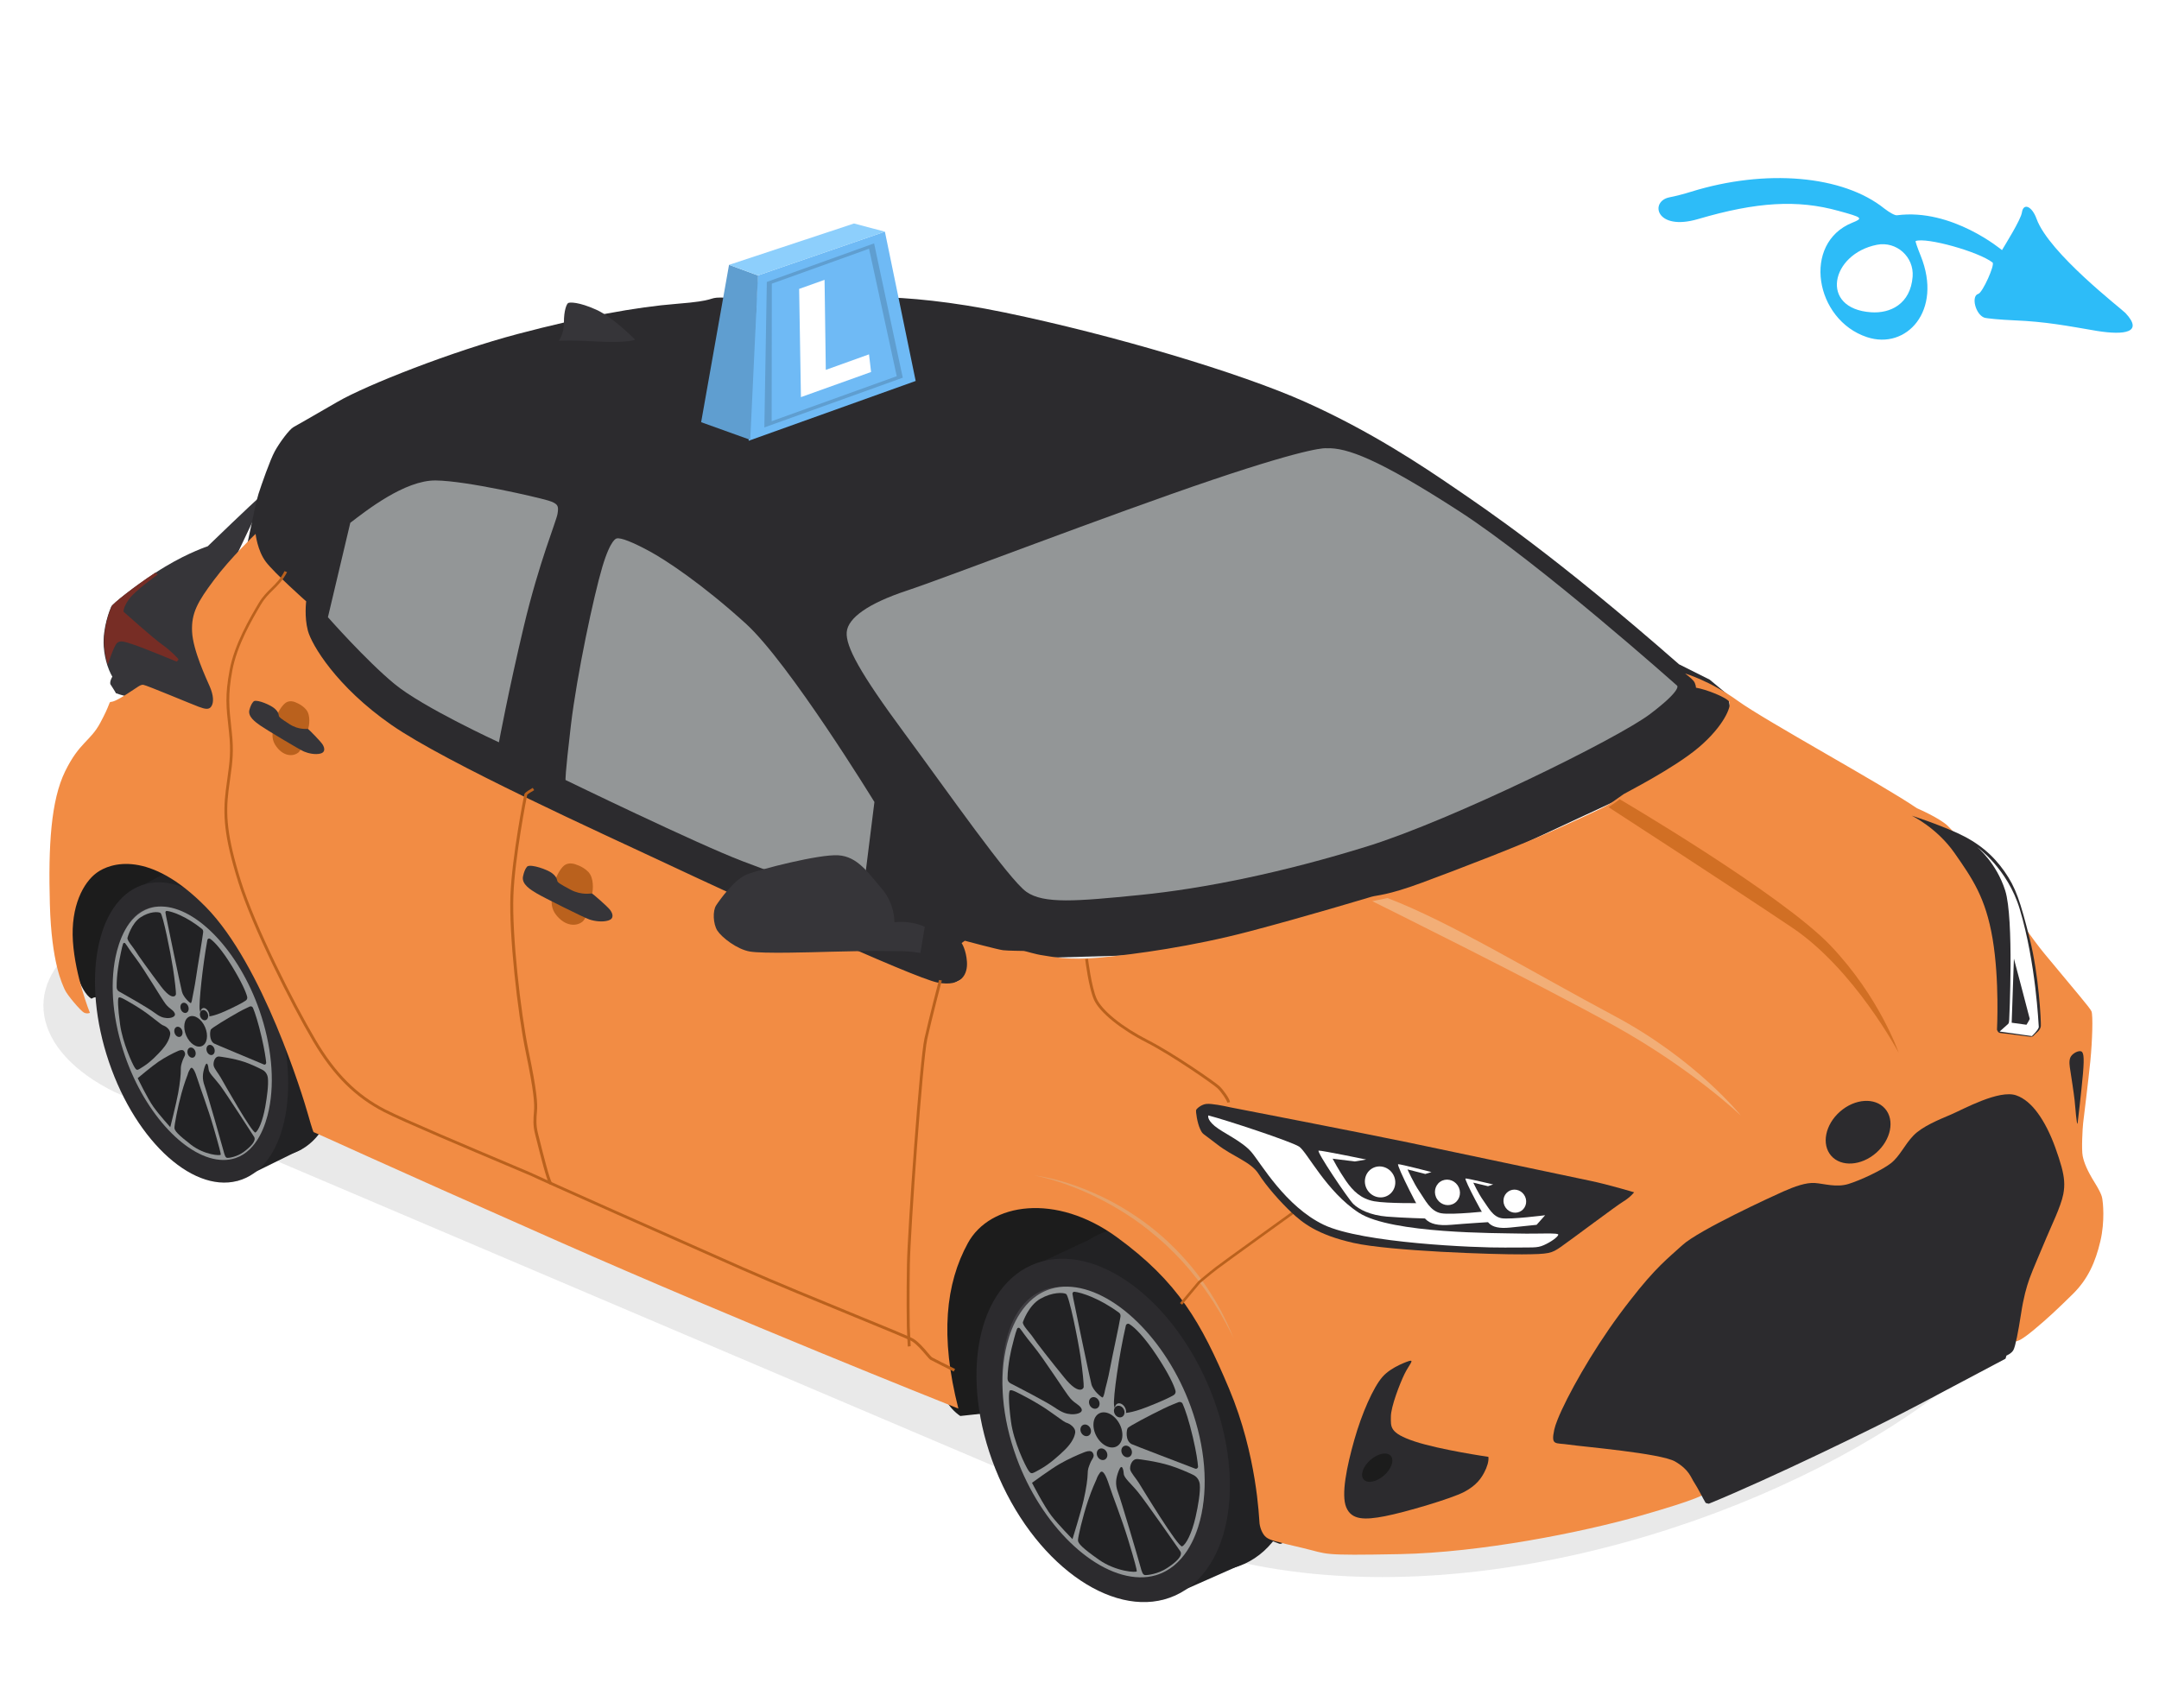 <svg width="589" height="466" viewBox="0 0 589 466" fill="none" xmlns="http://www.w3.org/2000/svg">
<g clip-path="url(#clip0_2090_9331)">
<path fill-rule="evenodd" clip-rule="evenodd" d="M579.838 85.395C578.786 84.272 558.974 69.06 555.594 59.694C554.355 56.252 552.006 55.254 551.601 57.962C551.315 59.974 546.842 67.069 546.166 68.24C546.106 68.214 532.553 56.765 517.528 58.735C516.961 58.814 515.549 58.036 514.102 56.923C502.791 47.814 481.696 45.995 461.295 52.33C459.484 52.912 456.856 53.573 455.465 53.835C449.959 54.908 451.703 63.188 463.294 59.758C479.222 55.078 490.384 54.417 501.574 57.537C508.137 59.331 508.369 59.536 505.322 60.766C491.546 66.325 495.115 87.292 509.335 91.984C520.054 95.544 530.051 84.823 523.99 69.802C523.107 67.613 522.483 65.819 522.611 65.767C525.564 64.675 539.86 68.688 543.59 71.625C544.313 72.181 540.873 79.857 539.705 80.179C537.687 80.744 538.906 85.742 541.323 86.662C541.908 86.876 545.596 87.234 549.507 87.403C558.137 87.763 563.614 88.847 572.135 90.299C579.495 91.472 584.908 90.785 579.838 85.395ZM512.044 66.787C517.36 65.74 522.203 70.074 521.79 75.481C521.211 82.951 515.684 85.58 510.441 85.2C496.275 84.229 499.427 69.283 512.044 66.787Z" fill="#2DBCF8"/>
</g>
<g clip-path="url(#clip1_2090_9331)">
<g opacity="0.1" filter="url(#filter0_f_2090_9331)">
<path d="M195.324 183.88L24.368 255.568C5.219 267.785 8.382 286.757 31.43 298.022L308.285 415.817C423.563 472.384 631.38 347.934 539.299 304.317L261.288 176.617C238.24 165.352 214.474 171.7 195.324 183.88Z" fill="#1C1C1C"/>
</g>
<path d="M261.974 386.343L269.505 385.529C269.505 385.529 343.42 419.489 348.973 421.168C354.526 422.848 351.576 379.295 351.576 379.295C351.576 379.295 316.883 325.585 316.686 325.116C316.488 324.647 273.463 311.185 273.164 312.223C272.865 313.262 253.334 340.988 253.334 340.988C253.334 340.988 249.138 377.753 261.974 386.343Z" fill="#1C1C1C"/>
<path d="M24.968 272.501C24.968 272.501 25.797 271.754 27.109 272.272C28.421 272.789 89.075 280.956 89.075 280.956C89.075 280.956 68.73 223.686 46.908 220.687C25.087 217.687 19.154 231.024 17.35 235.115C15.545 239.206 18.629 268.737 24.968 272.501Z" fill="#1C1C1C"/>
<path d="M339.461 426.701C355.166 419.616 359.098 393.706 348.243 368.829C337.389 343.952 315.859 329.528 300.154 336.613C284.449 343.697 280.517 369.607 291.371 394.484C302.225 419.361 323.756 433.785 339.461 426.701Z" fill="#222224"/>
<path d="M282.048 345.331L300.312 336.745L339.013 379.748L340.108 426.256L317.094 436.435L282.048 345.331Z" fill="#222224"/>
<path d="M320.616 435.32C336.321 428.236 340.253 402.326 329.399 377.449C318.544 352.572 297.014 338.148 281.309 345.232C265.604 352.317 261.672 378.227 272.526 403.104C283.381 427.981 304.911 442.405 320.616 435.32Z" fill="#2C2B2E"/>
<path d="M313.88 429.392C302.069 430.7 287.109 418.209 279.095 400.341C274.342 389.734 272.465 378.654 273.844 369.135C274.545 364.266 276.793 355.596 283.914 352.322C285.189 351.732 286.576 351.353 288.017 351.19C299.828 349.882 314.789 362.373 322.802 380.241C327.555 390.849 329.432 401.928 328.053 411.447C327.353 416.317 325.104 424.986 317.983 428.26C316.709 428.865 315.336 429.243 313.88 429.392Z" fill="#413F44"/>
<path d="M80.137 314.575C92.592 310.139 96.585 288.562 89.058 266.381C81.53 244.2 65.331 229.815 52.877 234.251C40.422 238.687 36.429 260.264 43.957 282.445C51.484 304.626 67.683 319.011 80.137 314.575Z" fill="#222224"/>
<path d="M37.656 242.171L51.483 234.918L81.127 272.963L82.198 313.573L64.773 322.156L37.656 242.171Z" fill="#222224"/>
<path d="M65.897 321.863C78.351 317.427 82.345 295.85 74.817 273.669C67.289 251.488 51.091 237.102 38.636 241.539C26.182 245.975 22.189 267.552 29.716 289.733C37.244 311.914 53.443 326.299 65.897 321.863Z" fill="#2C2B2E"/>
<path d="M62.307 315.988C53.331 316.973 41.912 305.893 35.721 290.193C32.043 280.877 30.577 271.173 31.576 262.892C32.078 258.642 33.749 251.107 39.126 248.348C40.092 247.849 41.141 247.535 42.228 247.424C51.204 246.439 62.623 257.519 68.814 273.218C72.492 282.535 73.958 292.239 72.959 300.52C72.457 304.77 70.786 312.304 65.409 315.064C64.457 315.547 63.408 315.861 62.307 315.988Z" fill="#413F44"/>
<path d="M69.867 140.281L62.024 156.813L63.992 190.588L54.197 195.463C54.197 195.463 31.678 189.339 31.625 189.138C31.572 188.937 30.111 186.676 30.111 186.676C30.111 186.676 29.832 186.036 30.651 184.615C30.651 184.615 29.921 183.492 29.273 181.488C29.273 181.488 29.273 181.488 29.272 181.473C28.846 180.142 28.449 178.444 28.306 176.41C27.948 171.34 29.961 166.375 30.342 165.521C30.669 164.801 36.459 160.166 42.223 156.392C43.209 155.75 44.194 155.122 45.153 154.554C51.7 150.646 56.662 149.051 56.662 149.051C56.662 149.051 69.48 136.656 70.68 135.811C71.85 134.968 74.841 135.709 69.867 140.281Z" fill="#363539"/>
<path d="M69.055 141.004C69.055 141.004 69.785 137.101 70.519 134.761C71.267 132.421 73.678 125.475 74.973 123.115C76.268 120.755 78.932 117.149 80.09 116.519C81.234 115.904 84.095 114.236 92.088 109.629C100.066 105.009 123.406 95.845 141.187 91.139C158.969 86.433 173.622 83.754 184.666 82.89C195.71 82.025 192.97 81.204 196.608 81.181C200.246 81.173 207.184 82.654 208.079 83.216C208.975 83.777 211.649 82.968 219.792 82.052C227.949 81.135 244.688 79.175 274.118 85.269C303.548 91.364 338.283 101.694 356.104 109.678C373.925 117.661 388.019 127.093 396.827 133.121C405.635 139.148 424.015 151.429 458.059 181.248L466.423 185.439L471.428 189.606L473.548 203.244L353.094 259.375L273.135 261.662L243.573 276.801L151.576 262.688L99.078 211.815L66.018 155.145L69.055 141.004Z" fill="#2C2B2E"/>
<path d="M95.564 142.645L89.461 168.403C89.461 168.403 99.858 180.206 107.597 186.59C115.321 192.99 136.113 202.533 136.113 202.533C136.113 202.533 138.666 188.718 142.889 170.959C147.112 153.2 151.8 142.176 152.105 140.164C152.412 138.167 152.397 137.426 149.521 136.558C146.645 135.69 127.35 131.187 118.868 131.089C110.385 130.99 99.778 139.431 95.564 142.645Z" fill="#939697"/>
<path d="M168.23 146.921C168.23 146.921 166.637 146.918 164.315 154.705C161.994 162.507 157.395 183.975 155.74 197.951C154.085 211.943 154.284 212.818 154.284 212.818C154.284 212.818 190.089 230.218 202.578 234.974C215.052 239.731 235.061 246.756 235.061 246.756L238.551 218.821C238.551 218.821 215.318 180.899 203.42 170.109C191.522 159.318 181.612 152.786 177.138 150.371C172.663 147.956 169.334 146.605 168.23 146.921Z" fill="#939697"/>
<path d="M361.854 122.304C361.854 122.304 358.538 121.546 330.643 130.962C302.748 140.392 257.714 157.743 247.332 161.169C236.951 164.609 231.311 168.576 230.995 172.474C230.68 176.372 234.612 183.614 246.587 199.828C258.562 216.042 275.306 240.05 280.041 243.35C284.776 246.65 293.566 245.937 311 244.189C328.419 242.456 350.022 238.067 373.168 230.868C396.314 223.655 441.419 201.458 450.19 194.799C458.962 188.14 457.543 187.092 457.543 187.092C457.543 187.092 420.136 153.74 398.105 139.495C376.059 125.251 367.422 122.062 361.854 122.304Z" fill="#939697"/>
<path d="M173.277 92.681C173.277 92.681 167.394 86.63 162.646 84.493C157.897 82.355 155.444 82.434 155.01 82.677C154.575 82.919 153.822 84.777 153.847 87.954C153.871 91.116 152.451 92.972 152.451 92.972C152.451 92.972 156.279 92.837 159.527 93.011C162.79 93.184 170.624 93.679 173.277 92.681Z" fill="#363539"/>
<path d="M241.411 63.207L249.807 103.944L204.24 120.259L206.734 75.162L241.411 63.207Z" fill="#6FBAF5"/>
<path d="M208.524 116.623L209.197 76.922L238.465 66.407L246.286 103.052L208.524 116.623ZM210.559 77.395L210.518 114.922L244.643 102.642L237.088 67.864L210.559 77.395Z" fill="#5F9ED0"/>
<path d="M198.89 72.258L191.28 115.191L204.677 120.006L206.79 75.156L198.89 72.258Z" fill="#5F9ED0"/>
<path d="M237.077 96.681L237.641 101.496L218.503 108.354L218.015 78.828L224.95 76.35L225.288 100.918L237.077 96.681Z" fill="white"/>
<path d="M206.774 75.154L241.417 63.211L232.993 60.978L198.892 72.264L206.774 75.154Z" fill="#8DCFFC"/>
<path d="M572.991 338.709C571.655 344.328 569.644 348.977 565.466 353.092C561.273 357.221 558.44 359.871 554.936 362.776C551.433 365.682 550.626 365.831 549.937 365.987C549.264 366.157 548.738 365.972 548.738 365.972C548.738 365.972 548.189 366.264 547.204 366.784C543.455 368.752 533.425 374.036 523.83 379.121C511.817 385.475 482.903 399.411 466.396 406.132C466.396 406.132 466.396 406.132 466.381 406.133L465.959 406.303C465.959 406.303 466.118 406.567 465.58 407.147C465.042 407.728 463.701 408.932 447.565 413.54C431.428 418.134 403.954 423.602 381.848 424.034C359.727 424.453 362.684 424.075 355.396 422.358C348.094 420.656 346.435 420.221 345.441 419.443C344.449 418.68 343.772 416.989 343.613 415.628C343.469 414.28 342.951 397.071 335.311 378.915C327.67 360.744 321.359 349.721 304.723 337.58C288.103 325.439 270.069 328.14 264.046 339.173C258.009 350.192 256.397 364.541 261.457 384.323C255.789 382.062 201.675 360.504 152.464 338.756C100.451 315.774 87.962 309.865 85.541 308.884C85.541 308.884 85.308 308.623 83.99 303.926C82.673 299.244 71.712 263.309 56.197 247.509C40.683 231.71 30.027 235.458 26.381 238.127C22.735 240.796 19.26 247.264 19.892 256.849C20.524 266.434 24.527 276.352 24.527 276.352C24.527 276.352 23.729 276.717 22.882 276.262C22.02 275.809 18.308 271.499 17.653 269.98C16.999 268.461 14.042 262.736 13.603 246.705C13.163 230.674 13.884 218.398 17.771 210.449C21.659 202.515 24.622 202.295 27.342 197.243C30.076 192.176 29.696 191.578 30.182 191.521C30.682 191.462 31.463 191.387 34.647 189.337C37.83 187.287 38.268 186.77 39.114 186.85C39.961 186.944 52.497 192.216 54.239 192.848C55.981 193.495 57.1 193.731 57.72 192.627C58.354 191.522 58.233 189.668 57.252 187.375C56.254 185.068 52.641 177.42 52.403 172.356C52.164 167.292 53.901 164.231 58.372 158.253C62.828 152.261 69.728 145.663 69.728 145.663C69.728 145.663 70.212 150.222 72.527 153.287C74.842 156.352 83.531 164.074 83.531 164.074C83.531 164.074 82.979 168.247 83.995 172.082C85.01 175.903 91.767 187.346 106.779 197.779C121.806 208.212 164.316 227.415 181.931 235.689C199.546 243.978 249.248 266.88 255.865 268.103C262.482 269.326 264.017 265.686 263.793 262.395C263.569 259.105 262.341 257.302 262.341 257.302L263.217 256.673C263.217 256.673 272.13 259.073 273.631 259.258C275.132 259.428 278.77 259.429 279.289 259.456C279.807 259.483 282.463 260.407 284.708 260.692C286.938 260.978 291.008 262.136 300.407 261.246C309.79 260.343 325.158 258.262 340.768 254.147C356.378 250.047 372.663 245.099 374.198 244.661C375.732 244.21 378.4 244.354 387.898 240.847C397.395 237.341 415.434 230.442 426.233 225.502C437.017 220.577 438.192 220.016 439.946 218.787C441.715 217.571 442.633 216.896 442.993 216.644C443.351 216.378 456.795 209.593 463.509 203.856C470.224 198.134 472.413 192.753 471.8 191.534C471.173 190.317 465.416 188.062 462.677 187.633C462.677 187.633 462.646 186.524 461.978 185.727C461.309 184.93 459.723 183.769 459.723 183.769C459.723 183.769 466.518 185.731 474.109 191.224C481.715 196.717 513.319 213.927 522.967 220.524C522.967 220.524 529.229 223.196 531.481 225.443C540.951 234.893 550.708 251.669 557.76 260.209C566.507 270.784 570.138 274.925 570.58 275.938C571.021 276.95 570.821 283.945 570.268 289.532C569.7 295.12 568.468 305.061 568.303 306.441C568.153 307.806 567.815 313.611 568.186 315.421C568.557 317.246 569.397 319.345 571.425 322.615C573.453 325.885 573.44 326.65 573.551 327.192C573.664 327.762 574.328 333.104 572.991 338.709Z" fill="#F28C44"/>
<path d="M282.174 320.698C288.439 321.56 294.397 323.632 300.006 326.219C302.818 327.519 305.506 329.031 308.094 330.664C310.683 332.298 313.16 334.098 315.508 336.037C317.843 337.991 320.05 340.069 322.113 342.286C324.191 344.488 326.111 346.816 327.858 349.256C328.71 350.499 329.591 351.711 330.37 353.002C330.768 353.647 331.179 354.262 331.561 354.908L332.665 356.863C333.415 358.156 334.02 359.53 334.699 360.87C335.347 362.213 335.908 363.604 336.499 364.979C335.807 363.654 335.158 362.311 334.437 361.002C333.687 359.71 333.009 358.383 332.186 357.124L331.025 355.216C330.628 354.586 330.203 353.971 329.777 353.357C328.969 352.112 328.06 350.916 327.166 349.733C326.74 349.119 326.243 348.567 325.774 347.985C325.306 347.416 324.85 346.804 324.368 346.251C323.387 345.132 322.421 343.983 321.369 342.927C320.359 341.824 319.25 340.814 318.183 339.759C317.059 338.764 315.964 337.739 314.784 336.807C310.204 332.908 305.057 329.653 299.604 326.897C296.877 325.519 294.054 324.306 291.148 323.259C288.243 322.211 285.254 321.314 282.174 320.698Z" fill="#E6A169"/>
<path d="M335.564 300.74L334.795 300.829C334.772 300.277 333.252 297.979 332.093 296.883C330.98 295.842 319.74 287.977 312.701 284.391C305.677 280.82 299.944 276.151 298.454 272.773C297.013 269.523 296.096 262.031 296.053 261.713L296.82 261.58C296.823 261.652 297.762 269.303 299.168 272.453C300.609 275.689 306.202 280.235 313.105 283.741C320.19 287.353 331.552 295.283 332.664 296.339C333.824 297.435 335.529 299.897 335.564 300.74Z" fill="#BA611D"/>
<path d="M322.495 355.97L321.915 355.541L326.856 349.635C326.927 349.558 329.647 347.264 331.699 345.677C333.767 344.09 352.986 330.257 353.188 330.114L353.626 330.682C353.439 330.824 334.205 344.658 332.152 346.23C330.098 347.803 327.407 350.08 327.379 350.111L322.495 355.97Z" fill="#BA611D"/>
<path d="M335.597 302.119C335.597 302.119 372.214 309.208 384.731 311.825C397.262 314.441 429.004 321.172 433.906 322.188C438.808 323.203 445.809 325.314 445.809 325.314C445.809 325.314 444.729 326.711 442.812 327.856C440.894 329.002 428.36 338.457 425.804 340.214C423.247 341.97 422.739 342.187 415.237 342.242C407.736 342.297 379.172 341.357 369.242 339.118C359.311 336.879 355.351 333.629 352.339 330.81C349.342 328.005 345.437 323.59 343.351 320.286C341.264 316.982 336.347 315.595 332.088 312.262C327.828 308.928 328.183 309.653 327.407 308.036C326.631 306.404 326.177 303.291 326.321 302.852C326.481 302.427 327.852 301.285 329.207 301.191C330.576 301.082 333.703 301.686 335.597 302.119Z" fill="#2C2B2E"/>
<path d="M521.536 222.55C521.536 222.55 528.38 225.814 533.207 232.725C538.034 239.65 541.715 244.859 543.616 256.202C545.518 267.545 544.799 280.932 544.799 280.932C544.799 280.932 545.027 281.767 545.628 281.834C546.229 281.915 552.324 282.62 553.468 282.815C554.612 283.01 554.746 282.636 555.06 282.281C555.374 281.926 556.713 281.07 556.77 279.911C556.827 278.752 556.281 266.201 553.712 256.053C551.142 245.906 549.959 242.202 546.832 237.75C543.705 233.298 539.755 229.905 533.923 227.254C528.092 224.631 521.536 222.55 521.536 222.55Z" fill="#2C2B2E"/>
<path d="M374.364 245.878C374.364 245.878 419.065 268.002 440.381 279.85C461.698 291.697 474.968 304.415 474.968 304.415C474.968 304.415 462.79 289.099 440.253 277.092C418.412 265.464 395.634 251.56 378.518 245.022C378.533 245.021 374.996 245.768 374.364 245.878Z" fill="#F2AE77"/>
<path d="M441.864 218.064C441.864 218.064 486.066 243.983 499.434 258.038C512.803 272.094 517.981 287.235 517.981 287.235C517.981 287.235 505.965 264.573 488.979 253.134C471.98 241.711 438.822 220.225 438.822 220.225C438.822 220.225 441.163 218.688 441.864 218.064Z" fill="#D16F24"/>
<path d="M511.841 314.548C515.895 310.995 516.977 305.593 514.256 302.483C511.534 299.372 506.041 299.73 501.987 303.283C497.932 306.836 496.85 312.238 499.572 315.348C502.293 318.459 507.786 318.101 511.841 314.548Z" fill="#2C2B2E"/>
<path d="M384.451 371.326C384.451 371.326 379.671 372.806 377.16 375.665C374.649 378.524 371.498 385.689 369.463 392.889C367.427 400.089 365.815 407.817 367.279 411.283C368.743 414.749 372.292 414.756 377.832 413.682C383.371 412.608 395.989 408.882 399.448 407.059C402.922 405.235 404.173 403.15 404.931 401.721C405.69 400.307 406.215 398.629 406.049 397.489C406.049 397.489 392.918 395.594 385.933 393.288C378.947 390.968 379.457 389.277 379.448 386.539C379.44 383.802 381.925 377.434 383.157 374.899C384.39 372.379 385.949 370.931 384.451 371.326Z" fill="#2C2B2E"/>
<path d="M377.578 402.565C379.615 400.781 380.436 398.386 379.412 397.217C378.388 396.047 375.907 396.546 373.869 398.33C371.832 400.114 371.011 402.508 372.035 403.678C373.059 404.847 375.541 404.349 377.578 402.565Z" fill="#1C1C1C"/>
<path d="M566.79 306.528C566.79 306.528 567.819 297.89 568.255 292.959C568.675 288.013 568.413 286.853 567.51 286.803C566.607 286.753 565.177 287.6 564.791 288.592C564.404 289.584 564.611 290.88 564.816 292.131C565.005 293.383 565.754 298.157 565.974 300.142C566.164 302.129 566.563 307.32 566.79 306.528Z" fill="#2C2B2E"/>
<path d="M563.112 322.16C563.209 323.445 563.123 324.596 562.892 325.813C562.246 329.188 559.484 334.791 558.272 337.736C557.06 340.68 554.473 346.578 553.664 348.874C552.855 351.17 552.062 353.872 551.339 358.614C550.601 363.358 549.831 367.334 549.294 368.323C548.772 369.312 547.387 369.859 547.387 369.859L547.126 370.715C543.371 372.694 533.323 378.007 523.712 383.12C511.679 389.509 482.717 403.522 466.181 410.281C466.181 410.281 466.181 410.281 466.167 410.281C465.659 410.196 465.359 410.098 465.296 410.014C464.709 409.063 463.11 405.851 462.227 404.541C461.265 403.119 460.898 401.052 457.012 398.775C453.126 396.497 431.602 394.706 427.964 394.155C424.327 393.588 423.063 394.563 424.019 390.082C424.168 389.377 424.485 388.43 424.941 387.286C427.44 381.06 434.185 368.924 441.862 358.559C442.872 357.194 443.813 355.948 444.714 354.807C451.748 345.728 454.97 343.39 458.967 339.728C463.479 335.616 483.412 326.464 486.496 325.091C489.596 323.731 492.646 322.606 495.127 322.777C497.608 322.948 500.942 324.055 504.263 323.045C507.584 322.02 513.426 319.278 515.866 317.378C518.306 315.463 519.584 312.326 522.014 309.817C524.444 307.308 528.991 305.485 532.31 304.068C535.644 302.637 545.361 297.227 550.05 298.862C552.229 299.617 554.181 301.328 555.86 303.606C557.804 306.217 559.424 309.573 560.693 313.065C562.183 317.211 562.945 319.892 563.112 322.16Z" fill="#2C2B2E"/>
<path d="M247.656 367.392C247.654 367.348 247.424 363.348 247.401 362.056C247.36 360.353 247.278 353.978 247.428 345.032C247.591 335.63 250.905 289.238 252.192 283.388C253.468 277.655 256.137 267.462 256.164 267.372L256.943 267.504C256.917 267.608 254.232 277.773 252.97 283.49C251.682 289.311 248.379 335.614 248.217 345.002C248.066 353.933 248.147 360.293 248.188 361.996C248.226 363.273 248.44 367.274 248.442 367.303L247.656 367.392Z" fill="#BA611D"/>
<path d="M260.188 374.22C259.945 374.104 254.407 371.344 253.828 370.999C253.599 370.867 253.256 370.479 252.585 369.689C251.585 368.509 250.07 366.719 248.744 365.938C247.8 365.382 241.329 362.722 233.149 359.362C223.473 355.391 211.424 350.455 202.311 346.436C187.975 340.12 145.384 321.176 145.03 320.891C144.848 320.8 141.899 319.562 138.163 317.978C128.285 313.801 109.876 306.037 104.774 303.411C96.879 299.364 90.927 293.421 85.447 284.155C79.344 273.818 68.84 252.956 64.99 240.647C61.088 228.167 60.786 222.266 61.588 215.744C61.744 214.466 61.904 213.32 62.054 212.261C62.65 207.939 63.053 205.086 62.479 199.813L62.383 198.93C61.7 192.803 61.366 189.732 62.631 182.892C63.931 175.83 68.183 168.621 70.462 164.753L70.587 164.556C71.629 162.787 72.829 161.608 73.972 160.475C75.301 159.171 76.543 157.945 77.631 155.824L78.311 156.104C77.169 158.33 75.812 159.665 74.497 160.954C73.325 162.103 72.226 163.189 71.239 164.867L71.114 165.064C68.849 168.902 64.652 176.02 63.376 182.949C62.138 189.701 62.47 192.728 63.135 198.783L63.231 199.666C63.823 205.026 63.422 207.922 62.813 212.288C62.664 213.347 62.502 214.479 62.347 215.757C61.555 222.176 61.854 228.005 65.722 240.37C69.555 252.636 80.042 273.441 86.129 283.75C91.529 292.904 97.404 298.764 105.178 302.746C110.264 305.358 128.643 313.109 138.521 317.286C144.964 320.006 145.449 320.225 145.556 320.306C146.302 320.728 185.305 338.093 202.669 345.744C211.766 349.749 223.816 354.686 233.492 358.656C242.034 362.155 248.188 364.688 249.178 365.27C250.595 366.119 252.157 367.95 253.188 369.171C253.625 369.685 254.109 370.253 254.246 370.333C254.688 370.598 258.573 372.538 260.561 373.527L260.188 374.22Z" fill="#BA611D"/>
<path d="M149.883 323.156C149.038 321.658 147.461 315.346 146.518 311.574C146.306 310.703 146.115 309.978 146 309.528C145.353 307.063 145.512 305.201 145.682 303.221C145.852 301.24 145.693 297.91 143.428 287.061C141.184 276.359 138.83 254.895 139.251 244.281C139.664 233.843 142.929 217.1 143.069 216.651C143.112 216.531 143.223 216.157 145.339 214.966L145.732 215.591C144.923 216.048 143.962 216.66 143.827 216.859C143.691 217.411 140.463 233.902 140.063 244.265C139.64 254.836 142.007 276.225 144.233 286.884C146.518 297.82 146.679 301.194 146.495 303.234C146.323 305.156 146.177 306.959 146.788 309.323C146.904 309.787 147.093 310.497 147.307 311.383C148.19 314.879 149.807 321.395 150.601 322.807L149.883 323.156Z" fill="#BA611D"/>
<path d="M156.507 235.689C156.507 235.689 158.931 236.237 160.505 237.903C162.093 239.568 161.791 242.809 161.548 243.816C161.305 244.823 160.341 250.175 159.002 251.382C157.663 252.588 154.772 253.045 152.087 250.078C149.402 247.111 150.865 244.177 151.088 241.932C151.311 239.673 152.786 237.029 153.914 236.142C155.057 235.255 156.507 235.689 156.507 235.689Z" fill="#BA611D"/>
<path d="M143.895 236.376C143.895 236.376 143.146 236.927 142.686 239.106C142.225 241.285 144.835 242.797 146.46 243.778C148.085 244.759 159.321 250.382 160.823 250.88C162.31 251.379 164.439 251.637 166.004 251.135C167.57 250.634 167.205 249.315 166.484 248.321C165.762 247.326 161.726 243.868 161.515 243.781C161.304 243.693 158.753 244.385 155.65 242.745C152.545 241.091 152.146 240.741 152.042 240.358C151.938 239.989 151.908 239.24 150.608 238.239C149.308 237.237 144.995 235.745 143.895 236.376Z" fill="#363539"/>
<path d="M80.247 191.481C80.247 191.481 82.3 192.111 83.556 193.665C84.812 195.219 84.343 198.032 84.064 198.895C83.786 199.758 82.584 204.381 81.356 205.361C80.127 206.342 77.57 206.56 75.46 203.791C73.35 201.022 74.803 198.556 75.142 196.596C75.481 194.636 76.943 192.416 77.989 191.71C79.035 191.032 80.247 191.481 80.247 191.481Z" fill="#BA611D"/>
<path d="M69.285 191.305C69.285 191.305 68.59 191.738 68.058 193.623C67.511 195.508 69.662 196.993 71.005 197.951C72.349 198.908 81.695 204.53 82.948 205.059C84.2 205.588 86.024 205.952 87.419 205.605C88.799 205.258 88.588 204.086 88.032 203.166C87.476 202.246 84.216 198.979 84.034 198.889C83.853 198.799 81.602 199.257 79.029 197.61C76.457 195.962 76.132 195.636 76.075 195.307C76.002 194.979 76.035 194.311 74.973 193.365C73.926 192.389 70.288 190.823 69.285 191.305Z" fill="#363539"/>
<path d="M48.208 180.516C48.208 180.516 39.027 176.733 36.525 175.906C34.038 175.092 32.799 174.597 31.913 175.467C31.04 176.307 29.498 181.095 29.403 181.334C28.977 180.003 28.58 178.306 28.437 176.273C28.08 171.204 30.091 166.242 30.473 165.388C30.8 164.669 36.586 160.035 42.349 156.263L43.037 156.732C43.037 156.732 36.841 161.172 35.182 163.488C33.523 165.804 33.717 166.915 33.717 166.915C33.717 166.915 41.651 174.024 44.255 175.881C46.859 177.738 48.559 179.649 48.656 179.847C48.768 180.045 48.208 180.516 48.208 180.516Z" fill="#772D25"/>
<path d="M244.006 251.636C244.006 251.636 244.185 246.656 240.521 242.408C236.856 238.161 233.951 233.68 228.675 233.359C223.399 233.038 207.486 237.179 203.948 238.497C200.409 239.802 196.344 245.545 195.371 247.028C194.397 248.512 194.529 252.076 195.699 253.908C196.869 255.74 201.025 259.008 204.568 259.619C208.112 260.23 221.223 259.828 226.435 259.677C231.648 259.527 239.019 259.407 241.802 259.487C244.57 259.568 247.458 259.339 251.094 260.031L252.291 252.874C252.275 252.846 248.773 251.094 244.006 251.636Z" fill="#363539"/>
<path d="M310.902 430.361C298.431 430.107 283.989 416.052 277.297 397.662C273.322 386.742 272.418 375.732 274.74 366.664C275.927 362.012 279.093 353.882 286.837 351.618C288.223 351.211 289.708 351.016 291.231 351.051C303.702 351.306 318.145 365.361 324.837 383.751C328.812 394.671 329.716 405.68 327.393 414.749C326.207 419.401 323.041 427.531 315.297 429.795C313.911 430.202 312.426 430.397 310.902 430.361Z" fill="#939697"/>
<path d="M293.133 352.452C295.004 352.643 299.966 354.235 305.322 358.188C305.648 358.431 305.74 358.864 305.681 359.263C305.283 361.701 303.365 370.408 302.898 372.997C302.284 376.415 301.512 378.877 301.43 379.453C301.348 380.028 301.022 381.263 300.782 381.292C300.558 381.321 298.248 379.534 297.753 377.692C297.259 375.865 293.087 355.776 292.801 354.272C292.688 353.694 292.626 353.288 292.585 352.998C292.542 352.694 292.816 352.413 293.133 352.452Z" fill="#222224"/>
<path d="M307.147 361.654C307.25 361.239 307.719 361.035 308.086 361.26C309.599 362.171 312.288 364.874 315.608 369.913C318.88 374.883 320.287 377.972 320.69 379.463C320.812 379.907 320.608 380.386 320.2 380.645C318.962 381.393 316.353 382.547 312.961 383.882C308.394 385.684 306.626 385.488 306.364 385.65C306.087 385.799 304.273 385.592 303.935 383.47C303.613 381.406 305.329 369.507 307.147 361.654Z" fill="#222224"/>
<path d="M321.47 382.591C321.907 382.39 322.435 382.574 322.63 382.997C323.314 384.493 324.411 387.761 325.435 392.18C326.403 396.312 326.722 398.715 326.838 400.13C326.87 400.548 326.437 400.866 326.044 400.702C322.423 399.303 309.222 394.282 308.706 394.01C306.945 393.061 307.306 390.209 307.64 389.666C307.976 389.137 313.68 386.154 317.585 384.256C319.727 383.223 320.77 382.911 321.47 382.591Z" fill="#222224"/>
<path d="M310.44 398.105C310.559 398.112 315.409 398.667 319.257 399.882C321.596 400.624 323.977 401.669 325.481 402.39C326.514 402.879 327.193 403.841 327.313 404.969C327.517 407.083 326.876 410.778 326.18 413.864C325.116 418.547 323.531 421.369 322.524 421.913C321.519 422.471 311.434 405.804 310.685 404.598C309.936 403.393 308.518 401.836 308.333 400.945C308.164 400.067 308.734 397.92 310.44 398.105Z" fill="#222224"/>
<path d="M321.987 423.24C321.987 423.24 312.445 409.511 310.417 407.054C308.389 404.596 306.646 403.288 306.567 402.067C306.488 400.845 306.047 399.164 305.218 401.246C304.404 403.341 304.171 404.991 305.007 407.173C305.842 409.355 310.622 425.571 311.081 427.324C311.54 429.077 311.787 429.645 312.345 429.742C312.902 429.838 315.879 429.463 318.299 427.895C320.72 426.342 322.844 424.471 321.987 423.24Z" fill="#222224"/>
<path d="M299.132 403.627C299.132 403.627 299.34 402.825 300.078 401.83C300.816 400.835 301.686 402.387 302.609 405.264C303.532 408.142 305.939 414.066 307.818 420.242C309.696 426.419 310.114 428.247 310.132 428.699C310.15 429.15 304.422 428.822 299.803 425.562C295.169 422.304 294.119 421.113 294.086 420.283C294.053 419.453 295.381 413.777 296.81 409.511C297.907 406.259 298.858 404.243 299.132 403.627Z" fill="#222224"/>
<path d="M294.269 396.866C294.269 396.866 291.381 398.082 288.991 399.484C286.602 400.872 281.546 404.569 281.546 404.569C281.546 404.569 284.814 410.95 286.827 413.549C288.84 416.147 292.585 419.949 292.585 419.949C292.585 419.949 294.857 412.653 295.619 409.327C296.38 406.001 296.709 403.43 296.732 402.132C296.739 400.835 296.987 400.309 297.461 399.129C297.936 397.962 298.824 397.412 298.079 396.322C297.32 395.233 295.006 396.66 294.269 396.866Z" fill="#222224"/>
<path d="M277.448 379.902C277.448 379.902 282.781 382.495 286.556 385.228C290.33 387.948 290.559 388.079 291.087 388.235C291.615 388.392 293.578 389.419 293.313 390.993C293.048 392.568 291.893 394.213 290.445 395.628C288.997 397.044 286.323 399.468 283.874 400.816C281.425 402.163 281.387 402.34 280.583 401.225C279.792 400.096 276.514 393.385 275.797 387.78C275.066 382.177 275.196 379.839 275.463 379.444C275.715 379.035 276.946 379.657 277.448 379.902Z" fill="#222224"/>
<path d="M276.019 367.719C276.019 367.719 274.901 372.126 274.867 376.115C274.859 376.668 275.163 377.173 275.664 377.433C278.188 378.73 285.486 382.493 287.691 383.999C289.88 385.492 290.843 385.737 292.173 385.858C293.503 385.978 295.525 385.531 295.063 384.411C294.602 383.305 293.297 383.052 291.953 381.477C290.594 379.889 284.931 370.872 281.739 367.012C279.657 364.494 278.829 363.149 278.219 362.416C278 362.167 277.586 362.237 277.465 362.565C276.951 363.848 276.329 366.536 276.019 367.719Z" fill="#222224"/>
<path d="M279.074 360.69C279.074 360.69 280.568 356.189 283.842 354.349C287.117 352.51 290.021 352.62 290.845 353.05C291.656 353.496 294.076 365.386 294.794 370.246C295.347 373.977 295.711 377.837 295.646 378.439C295.58 379.042 294.176 380.56 290.45 375.976C286.708 371.394 282.533 366.05 281.813 364.883C281.08 363.732 278.762 361.484 279.074 360.69Z" fill="#222224"/>
<path d="M304.682 394.616C306.404 393.663 306.712 390.888 305.37 388.416C304.029 385.945 301.545 384.714 299.824 385.667C298.103 386.619 297.795 389.395 299.136 391.866C300.478 394.338 302.961 395.569 304.682 394.616Z" fill="#222224"/>
<path d="M296.978 391.7C297.648 391.33 297.841 390.384 297.408 389.587C296.976 388.791 296.082 388.445 295.412 388.816C294.742 389.186 294.55 390.133 294.982 390.929C295.415 391.726 296.309 392.071 296.978 391.7Z" fill="#222224"/>
<path d="M299.317 384.225C299.987 383.855 300.18 382.909 299.747 382.112C299.314 381.316 298.421 380.971 297.751 381.341C297.081 381.712 296.889 382.658 297.321 383.454C297.754 384.251 298.648 384.596 299.317 384.225Z" fill="#222224"/>
<path d="M306.61 386.388C307.28 386.017 307.413 384.961 306.907 384.029C306.401 383.097 305.448 382.642 304.778 383.013C304.108 383.383 303.976 384.439 304.482 385.371C304.987 386.303 305.94 386.758 306.61 386.388Z" fill="#939697"/>
<path d="M306.125 386.579C306.795 386.208 306.987 385.262 306.555 384.466C306.122 383.669 305.228 383.324 304.559 383.695C303.889 384.065 303.696 385.011 304.129 385.808C304.561 386.604 305.455 386.95 306.125 386.579Z" fill="#222224"/>
<path d="M308.145 397.463C308.815 397.092 309.008 396.146 308.575 395.349C308.143 394.553 307.249 394.208 306.579 394.578C305.909 394.949 305.717 395.895 306.149 396.691C306.582 397.488 307.476 397.833 308.145 397.463Z" fill="#222224"/>
<path d="M301.442 398.222C302.112 397.851 302.305 396.905 301.872 396.109C301.439 395.312 300.546 394.967 299.876 395.338C299.206 395.708 299.014 396.654 299.446 397.451C299.879 398.247 300.773 398.593 301.442 398.222Z" fill="#222224"/>
<path d="M60.851 316.496C51.161 316.357 39.659 304.175 34.114 288.147C30.818 278.633 29.894 269.014 31.533 261.075C32.371 257.009 34.67 249.874 40.641 247.852C41.718 247.492 42.861 247.304 44.043 247.332C53.732 247.471 65.235 259.653 70.78 275.682C74.076 285.196 75 294.814 73.361 302.754C72.522 306.82 70.223 313.954 64.252 315.977C63.176 316.336 62.032 316.509 60.851 316.496Z" fill="#939697"/>
<path d="M45.532 248.538C46.999 248.696 50.877 250.051 55.125 253.476C55.389 253.679 55.465 254.069 55.418 254.409C55.158 256.548 53.838 264.154 53.523 266.428C53.102 269.426 52.571 271.582 52.516 272.083C52.461 272.584 52.234 273.667 52.054 273.692C51.874 273.718 50.05 272.163 49.641 270.578C49.23 268.993 45.59 251.463 45.341 250.146C45.245 249.639 45.186 249.292 45.146 249.031C45.074 248.757 45.275 248.51 45.532 248.538Z" fill="#222224"/>
<path d="M56.571 256.476C56.632 256.122 57.013 255.938 57.289 256.125C58.486 256.911 60.627 259.257 63.298 263.643C65.937 267.973 67.09 270.644 67.427 271.951C67.532 272.338 67.384 272.756 67.064 272.98C66.12 273.638 64.114 274.668 61.502 275.853C57.996 277.458 56.615 277.311 56.411 277.441C56.207 277.57 54.781 277.397 54.483 275.547C54.202 273.756 55.308 263.355 56.571 256.476Z" fill="#222224"/>
<path d="M68.11 274.639C68.445 274.458 68.853 274.622 69.016 274.989C69.574 276.291 70.491 279.139 71.374 282.992C72.203 286.602 72.496 288.705 72.619 289.932C72.649 290.293 72.318 290.576 72.016 290.449C69.186 289.246 58.828 284.954 58.417 284.718C57.031 283.904 57.258 281.406 57.507 280.925C57.755 280.445 62.126 277.818 65.121 276.134C66.779 275.202 67.571 274.934 68.11 274.639Z" fill="#222224"/>
<path d="M59.834 288.27C59.924 288.279 63.701 288.728 66.727 289.763C68.557 290.392 70.428 291.295 71.616 291.906C72.424 292.322 72.98 293.162 73.079 294.147C73.287 295.985 72.85 299.234 72.377 301.931C71.646 306.029 70.462 308.509 69.706 308.993C68.935 309.479 60.775 294.989 60.181 293.948C59.587 292.906 58.444 291.549 58.293 290.771C58.113 289.996 58.515 288.119 59.834 288.27Z" fill="#222224"/>
<path d="M69.308 310.155C69.308 310.155 61.624 298.213 60.011 296.093C58.397 293.973 57.003 292.832 56.916 291.771C56.828 290.709 56.455 289.242 55.854 291.063C55.253 292.897 55.117 294.338 55.807 296.239C56.498 298.139 60.526 312.281 60.916 313.791C61.307 315.316 61.507 315.815 61.944 315.904C62.383 315.994 64.675 315.646 66.537 314.259C68.399 312.871 70.011 311.236 69.308 310.155Z" fill="#222224"/>
<path d="M51.201 293.191C51.201 293.191 51.338 292.496 51.902 291.613C52.451 290.731 53.164 292.09 53.939 294.599C54.715 297.108 56.704 302.26 58.269 307.643C59.834 313.025 60.213 314.624 60.228 315.018C60.244 315.411 55.799 315.163 52.135 312.351C48.47 309.526 47.635 308.496 47.591 307.768C47.547 307.04 48.471 302.072 49.505 298.339C50.29 295.514 50.983 293.746 51.201 293.191Z" fill="#222224"/>
<path d="M47.3 287.342C47.3 287.342 45.074 288.43 43.257 289.667C41.44 290.904 37.568 294.166 37.568 294.166C37.568 294.166 40.225 299.718 41.854 301.98C43.468 304.242 46.453 307.542 46.453 307.542C46.453 307.542 48.079 301.153 48.604 298.246C49.13 295.339 49.338 293.08 49.322 291.943C49.306 290.806 49.482 290.343 49.829 289.314C50.176 288.286 50.859 287.806 50.253 286.851C49.647 285.897 47.876 287.161 47.3 287.342Z" fill="#222224"/>
<path d="M33.903 272.641C33.903 272.641 38.094 274.872 41.068 277.236C44.056 279.586 44.225 279.692 44.648 279.826C45.071 279.96 46.613 280.854 46.43 282.221C46.246 283.588 45.379 285.042 44.296 286.29C43.197 287.54 41.165 289.678 39.288 290.875C37.412 292.071 37.389 292.232 36.738 291.253C36.087 290.273 33.436 284.434 32.762 279.534C32.089 274.65 32.14 272.591 32.335 272.244C32.545 271.896 33.506 272.433 33.903 272.641Z" fill="#222224"/>
<path d="M32.559 262.027C32.559 262.027 31.774 265.878 31.825 269.372C31.83 269.852 32.071 270.289 32.467 270.511C34.45 271.626 40.185 274.865 41.937 276.168C43.658 277.459 44.412 277.674 45.459 277.769C46.506 277.864 48.056 277.461 47.674 276.494C47.292 275.527 46.285 275.328 45.202 273.954C44.118 272.579 39.54 264.737 36.99 261.371C35.322 259.188 34.664 258.006 34.162 257.382C33.989 257.159 33.664 257.238 33.57 257.506C33.198 258.636 32.771 260.994 32.559 262.027Z" fill="#222224"/>
<path d="M34.783 255.848C34.783 255.848 35.852 251.91 38.361 250.278C40.87 248.646 43.134 248.724 43.777 249.092C44.421 249.461 46.529 259.847 47.178 264.086C47.683 267.342 48.043 270.708 48.004 271.236C47.965 271.765 46.911 273.087 43.908 269.126C40.919 265.149 37.559 260.495 36.98 259.494C36.401 258.493 34.557 256.548 34.783 255.848Z" fill="#222224"/>
<path d="M55.098 285.403C56.522 284.773 56.903 282.466 55.95 280.251C54.997 278.035 53.07 276.75 51.647 277.38C50.224 278.01 49.843 280.317 50.796 282.532C51.749 284.748 53.675 286.033 55.098 285.403Z" fill="#222224"/>
<path d="M49.154 282.872C49.717 282.662 49.959 281.892 49.694 281.152C49.429 280.411 48.758 279.981 48.194 280.19C47.631 280.399 47.39 281.169 47.654 281.91C47.919 282.65 48.591 283.081 49.154 282.872Z" fill="#222224"/>
<path d="M50.821 276.325C51.384 276.116 51.626 275.346 51.361 274.605C51.096 273.865 50.425 273.434 49.861 273.643C49.298 273.852 49.057 274.622 49.322 275.363C49.587 276.103 50.258 276.534 50.821 276.325Z" fill="#222224"/>
<path d="M56.576 278.145C57.127 277.905 57.285 277.026 56.927 276.182C56.57 275.339 55.834 274.85 55.282 275.09C54.731 275.33 54.574 276.209 54.931 277.053C55.288 277.897 56.024 278.386 56.576 278.145Z" fill="#939697"/>
<path d="M56.14 278.319C56.703 278.109 56.945 277.34 56.68 276.599C56.415 275.859 55.744 275.428 55.181 275.637C54.618 275.846 54.376 276.616 54.641 277.357C54.906 278.097 55.577 278.528 56.14 278.319Z" fill="#222224"/>
<path d="M57.93 287.815C58.494 287.606 58.735 286.836 58.47 286.095C58.205 285.355 57.534 284.924 56.971 285.133C56.408 285.343 56.166 286.113 56.431 286.853C56.696 287.594 57.367 288.024 57.93 287.815Z" fill="#222224"/>
<path d="M52.74 288.542C53.303 288.332 53.545 287.562 53.28 286.822C53.015 286.081 52.344 285.651 51.781 285.86C51.217 286.069 50.975 286.839 51.24 287.58C51.505 288.32 52.177 288.751 52.74 288.542Z" fill="#222224"/>
<path d="M329.654 304.339C329.654 304.339 329.147 305.343 331.382 307.224C333.617 309.105 338.882 311.344 341.445 314.393C344.008 317.427 350.694 329.181 361.142 334.179C371.591 339.178 402.676 340.468 410.524 340.389C418.371 340.31 419.225 340.587 421.186 339.723C423.147 338.859 424.97 337.517 425.122 336.892C425.275 336.282 419.614 336.699 414.183 336.559C408.751 336.419 379.634 336.64 370.738 330.903C361.841 325.151 356.564 314.241 354.408 312.842C352.252 311.443 334.509 305.588 329.654 304.339Z" fill="white"/>
<path d="M407.352 323.167C407.352 323.167 400.352 321.492 399.821 321.539C399.29 321.601 405.224 332.824 406.256 333.799C407.288 334.774 408.966 335.248 412.035 334.929C415.103 334.61 419.204 334.183 419.204 334.183L421.528 331.572C421.528 331.572 412.096 332.775 409.68 332.39C407.25 331.991 406.067 329.495 404.702 327.602C403.337 325.709 401.926 322.679 401.926 322.679L405.95 323.643L407.352 323.167Z" fill="white"/>
<path d="M415.1 330.322C416.476 329.337 416.768 327.376 415.751 325.943C414.735 324.511 412.794 324.149 411.418 325.135C410.041 326.12 409.749 328.081 410.766 329.514C411.783 330.946 413.723 331.308 415.1 330.322Z" fill="white"/>
<path d="M390.523 319.788C390.523 319.788 382.076 317.594 381.441 317.647C380.806 317.701 387.734 331.462 388.954 332.672C390.174 333.897 392.199 334.495 395.935 334.177C399.671 333.845 406.648 333.414 406.648 333.414L406.394 330.41C406.394 330.41 396.096 331.552 393.155 331.026C390.229 330.498 388.831 327.435 387.24 325.106C385.635 322.792 383.988 319.065 383.988 319.065L388.84 320.311L390.523 319.788Z" fill="white"/>
<path d="M396.864 328.235C398.401 327.176 398.76 325.018 397.666 323.415C396.572 321.812 394.44 321.371 392.903 322.43C391.367 323.489 391.008 325.647 392.101 327.25C393.195 328.853 395.327 329.294 396.864 328.235Z" fill="white"/>
<path d="M372.724 316.37C372.724 316.37 360.53 313.858 359.748 313.935C358.965 313.998 367.715 327.009 369.197 328.492C370.695 329.974 373.812 331.573 378.347 331.943C382.777 332.305 389.408 332.473 389.408 332.473L387.978 328.256C387.978 328.256 378.485 328.409 374.918 327.763C371.35 327.116 369.161 325.027 367.21 322.215C365.259 319.402 363.557 316.141 363.557 316.141L369.603 316.895L372.724 316.37Z" fill="white"/>
<path d="M378.91 326.005C380.777 324.718 381.214 322.095 379.885 320.147C378.556 318.199 375.964 317.663 374.097 318.95C372.229 320.237 371.792 322.86 373.121 324.808C374.45 326.756 377.042 327.292 378.91 326.005Z" fill="white"/>
<path d="M548.134 278.135C548.134 278.135 549.475 250.63 547.041 242.967C544.608 235.318 539.354 231.094 539.354 231.094C539.354 231.094 547.7 236.97 551.017 248.059C555.44 262.869 556.125 279.439 556.2 280.139C556.274 280.839 554.325 282.686 554.325 282.686L545.52 281.444C545.52 281.444 547.59 279.605 547.809 279.402C548.043 279.212 548.09 278.886 548.134 278.135Z" fill="white"/>
<path d="M549.416 261.558C549.416 261.558 553.702 277.713 553.727 277.947C553.752 278.18 552.842 279.598 552.842 279.598L548.809 279.044L549.416 261.558Z" fill="#2C2B2E"/>
</g>
<defs>
<filter id="filter0_f_2090_9331" x="-18.156" y="140.748" width="610.351" height="319.547" filterUnits="userSpaceOnUse" color-interpolation-filters="sRGB">
<feFlood flood-opacity="0" result="BackgroundImageFix"/>
<feBlend mode="normal" in="SourceGraphic" in2="BackgroundImageFix" result="shape"/>
<feGaussianBlur stdDeviation="15" result="effect1_foregroundBlur_2090_9331"/>
</filter>
<clipPath id="clip0_2090_9331">
<rect width="110.58" height="110.58" fill="white" transform="translate(547.547 0.5) rotate(68.026)"/>
</clipPath>
<clipPath id="clip1_2090_9331">
<rect width="562.743" height="398.286" fill="white" transform="translate(0 67.319) rotate(-2.784)"/>
</clipPath>
</defs>
</svg>
